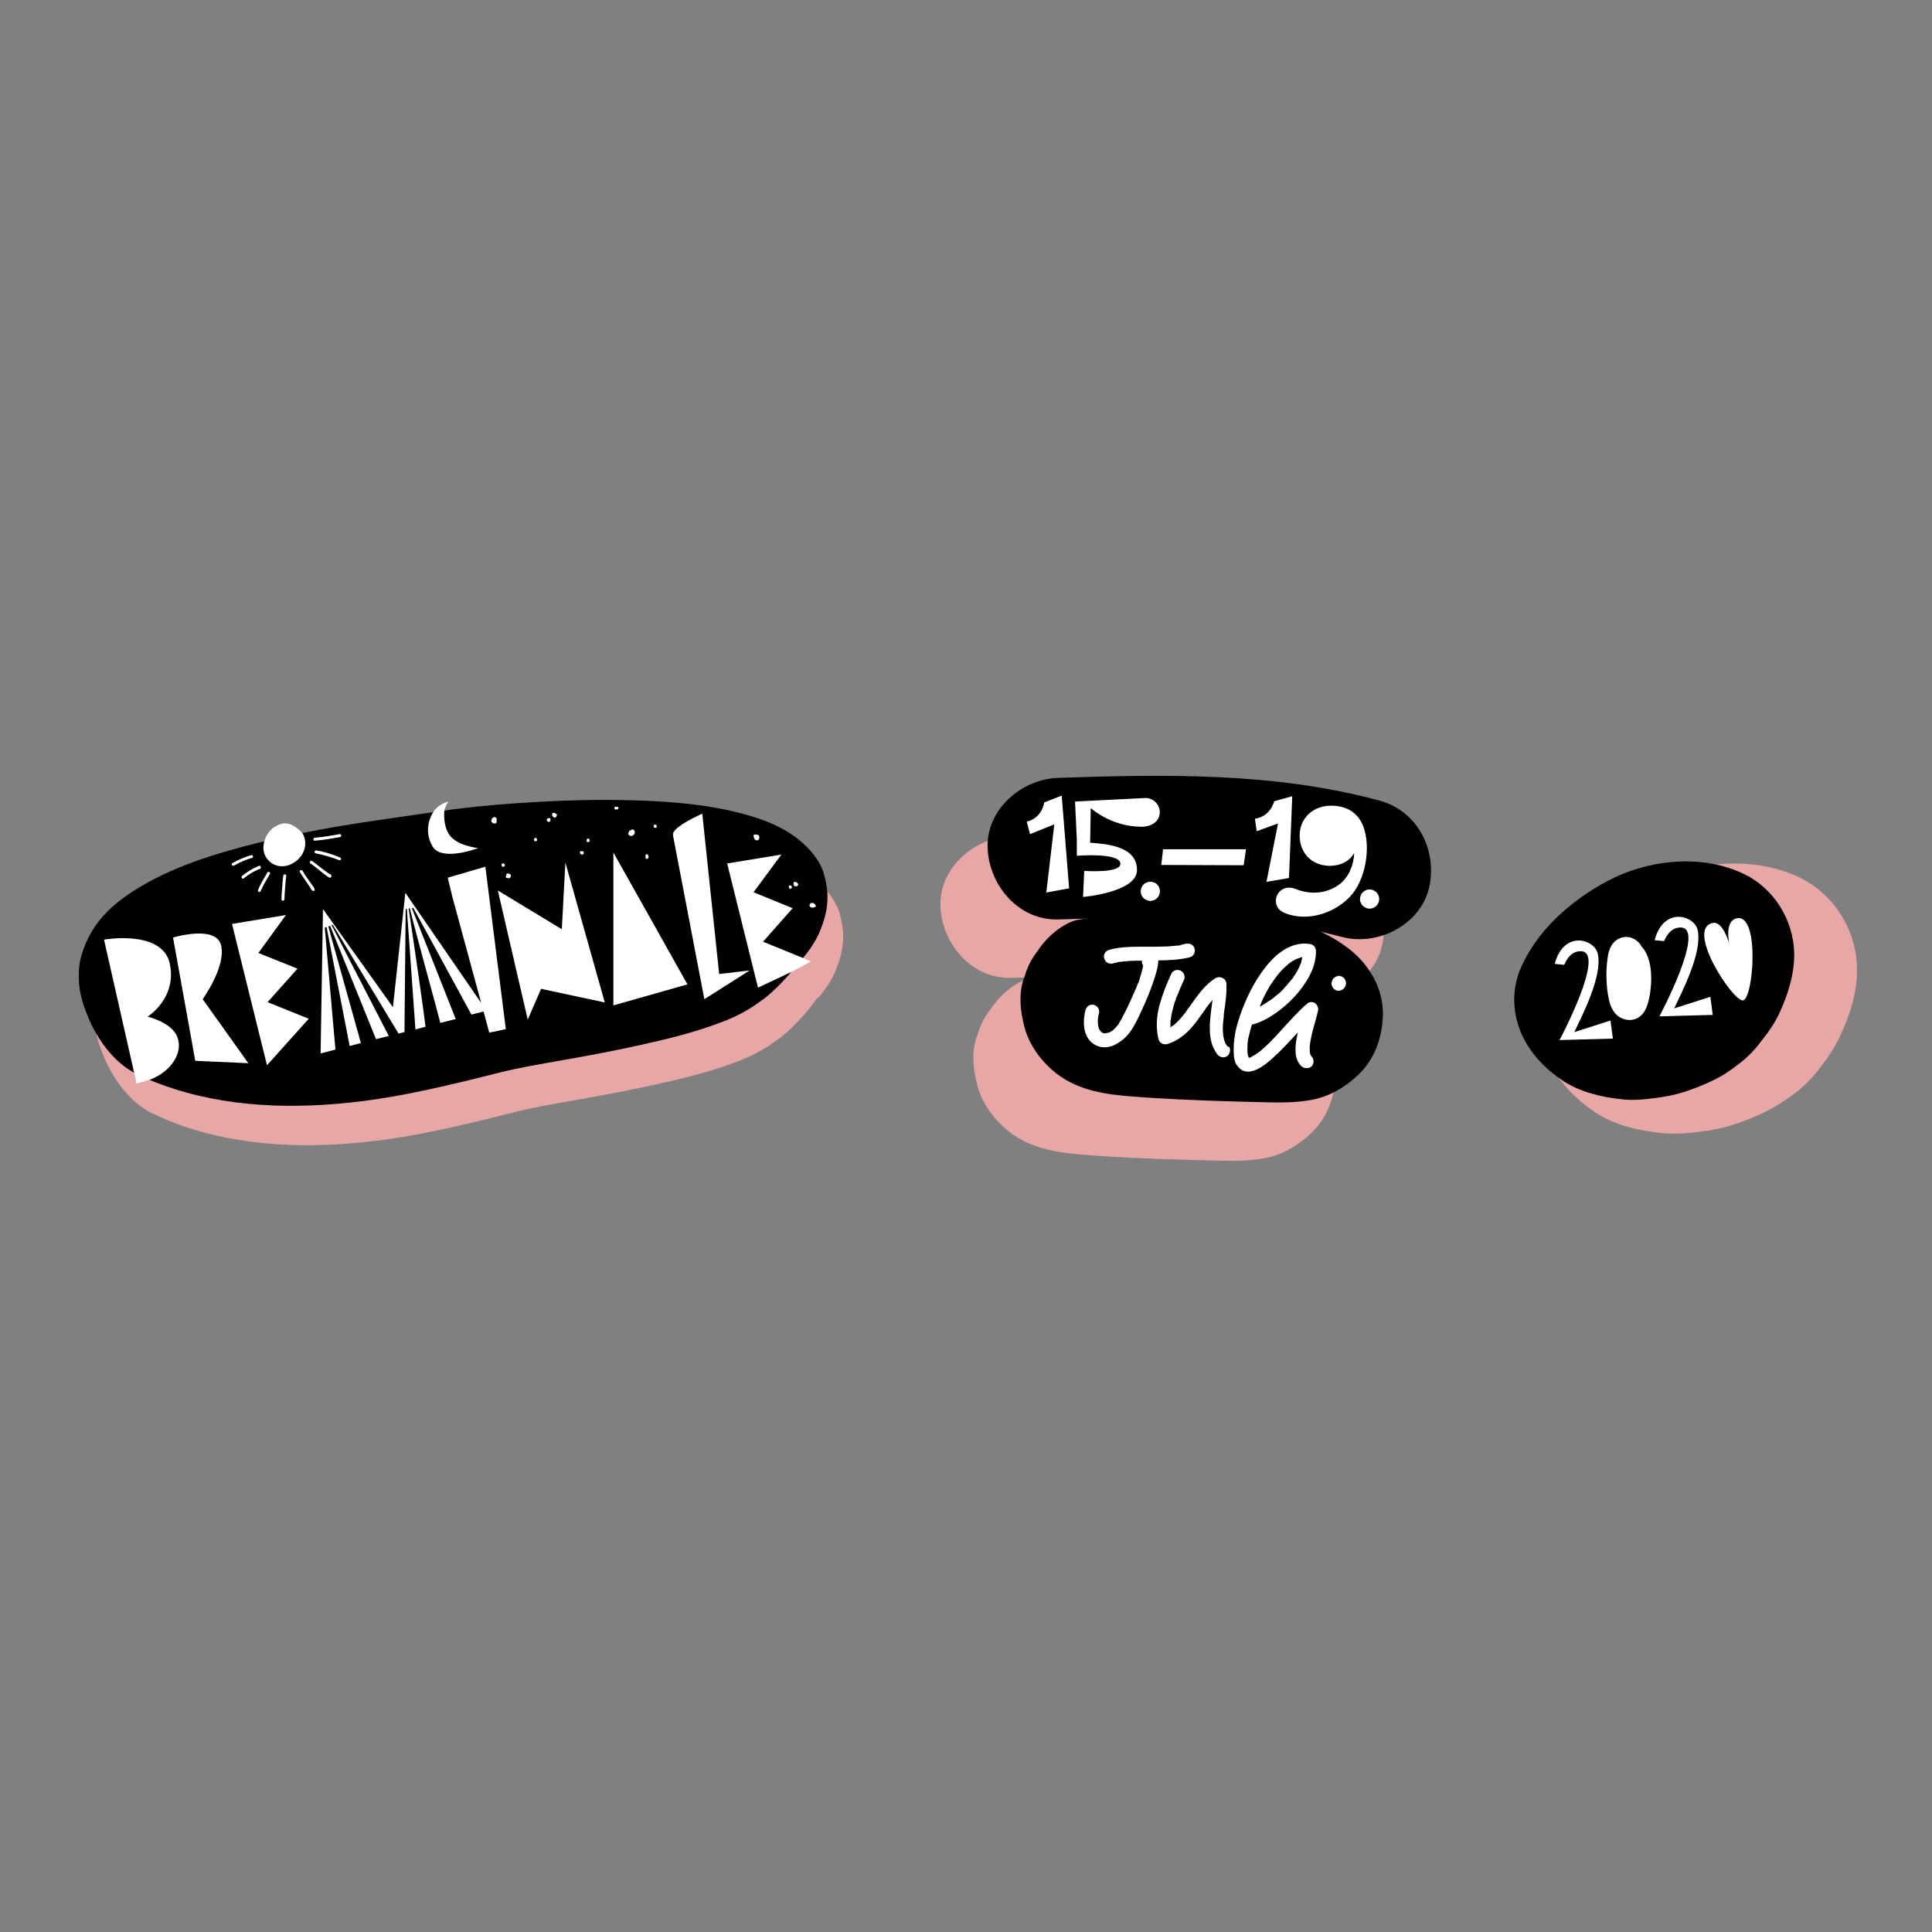 <?xml version="1.0" encoding="UTF-8"?> <svg xmlns="http://www.w3.org/2000/svg" xmlns:xlink="http://www.w3.org/1999/xlink" version="1.1" id="layer" x="0px" y="0px" viewBox="-153 -46 652 652" style="enable-background:new -153 -46 652 652;" xml:space="preserve"><rect x="-153" y="-46" width="652" height="652" fill="#808080" stroke="none"/> <style type="text/css"> .st0{fill:#E8A7A7;} .st1{fill:#FFFFFF;} </style> <path class="st0" d="M123.3,290.6c2.4-2.9,4.5-6,5.8-9.3c1.1-2.7,2-5.6,2.3-8.5c0.4-3.6,0-6.5-0.9-10c-1.2-4.9-4.9-9.1-8.7-12.2 c-4-3.2-8.8-5.5-13.6-7.1c-11.7-3.9-24.1-5.3-36.4-5.9c-13.1-0.6-26.2-0.4-39.3,0.4c-8.8,0.5-17.5,1.2-26.2,2.3 c-1.4,0.1-2.7,0.4-4.2,0.6c0,0-1.1,0.2-1.2,0.2c-0.6,0.1-1.3,0.1-1.3,0.1c-0.8,0.1-1.7,0.3-2.6,0.4c-5.3,0.8-10.6,1.5-15.9,2.3 c-9.1,1.3-18.2,2.8-27.2,4.6c0,0-6.5,1.6-12.7,2.8c-0.6,0.1-1.2,0.3-1.8,0.4c-14.6,3.7-29.3,8.1-42.1,16.3c-5,3.2-9.8,7.2-13.1,12.2 c-2.2,3.3-3.5,6.4-4.6,10.2c-0.8,3-0.8,6.3-0.6,9.3c0.3,2.7,1,5.6,2,8.2c0.4,0.9,4.8,15,16.7,21.5c2.8,1.3,5,2.3,5,2.3 c21.3,8.9,44.9,10.1,67.6,7.7c17.1-1.8,33.8-5.9,50.4-10.1c6.8-1.7,13.9-2.9,20.8-4.1c9.1-1.6,18.2-3.3,27.2-5.3 c9.4-2.1,18.9-4.4,28-8c4.4-1.7,8.5-3.9,12.2-6.7c4.9-3.2,10.6-10.1,10.6-10.1l0.1-0.1l3.2-4.2L123.3,290.6z"></path> <path d="M118,277.3c2.4-2.9,4.5-6,5.8-9.3c1.1-2.7,2-5.6,2.3-8.5c0.4-3.6,0-6.5-0.9-10c-1.2-4.9-4.9-9.1-8.7-12.2 c-4-3.2-8.8-5.5-13.6-7.1c-11.7-3.9-24.1-5.3-36.4-5.9c-13.1-0.6-26.2-0.4-39.3,0.4c-8.8,0.5-17.5,1.2-26.2,2.3 c-1.4,0.1-2.7,0.4-4.2,0.6c0,0-1.1,0.2-1.2,0.2c-0.6,0.1-1.3,0.1-1.3,0.1c-0.8,0.1-1.7,0.3-2.6,0.4c-5.3,0.8-10.6,1.5-15.9,2.3 c-9.1,1.3-18.2,2.8-27.2,4.6c0,0-6.5,1.6-12.7,2.8c-0.6,0.1-1.2,0.3-1.8,0.4c-14.6,3.7-29.3,8.1-42.1,16.3c-5,3.2-9.8,7.2-13.1,12.2 c-2.2,3.3-3.5,6.4-4.6,10.2c-0.8,3-0.8,6.3-0.6,9.3c0.3,2.7,1,5.6,2,8.2c0.4,0.9,4.8,15,16.7,21.5c2.8,1.3,5,2.3,5,2.3 c21.3,8.9,44.9,10.1,67.6,7.7c17.1-1.8,33.8-5.9,50.4-10.1c6.8-1.7,13.9-2.9,20.8-4.1c9.1-1.6,18.2-3.3,27.2-5.3 c9.4-2.1,18.9-4.4,28-8c4.4-1.7,8.5-3.9,12.2-6.7c4.9-3.2,10.6-10.1,10.6-10.1l0.1-0.1l3.2-4.2L118,277.3z"></path> <path class="st1" d="M-57,257.4c0-1,0.1-2.3,0.2-3.4c0.1-1.5,0.2-3,0.4-4.4c0.1-0.6-0.9-0.8-1-0.1c-0.2,1.5-0.3,3-0.4,4.4 c-0.1,1.2-0.2,2.4-0.2,3.6C-58,258.2-57,258.1-57,257.4z M-74,246.1c1.9-1.1,4-2,6.1-2.6c0.6-0.2,0.2-1.1-0.4-0.9 c-2.2,0.7-4.4,1.6-6.3,2.7C-75.1,245.6-74.6,246.4-74,246.1z M-62.8,248.5c-1.1,1.9-2.3,3.8-3.1,5.8c-0.3,0.6,0.7,1.1,0.9,0.4 c0.8-2,2-3.9,3.1-5.8C-61.6,248.4-62.5,247.9-62.8,248.5z M-62.9,313.5l14.1-15.7l-13.9-5.6l10.1-11.3l-13.2-5.3l9.3-12.8l-18.2,3 L-62.9,313.5z M-38.2,243.4c-2.6-1.1-5.3-2-8.1-2.4c-0.6-0.1-0.8,0.9-0.1,1c2.7,0.5,5.3,1.3,7.9,2.3 C-38.1,244.6-37.6,243.6-38.2,243.4z M-41.4,249.1L-41.4,249.1c-0.1-0.1-0.1-0.1-0.3-0.1c-0.2-0.1-0.4-0.3-0.6-0.4 c-0.6-0.4-1.1-0.8-1.8-1.3c-1.2-0.9-2.3-1.8-3.5-2.7c-0.6-0.4-1.2,0.4-0.6,0.8c1.2,0.8,2.3,1.8,3.5,2.7c0.9,0.7,1.8,1.5,2.9,2.1 C-41.2,250.4-40.9,249.5-41.4,249.1L-41.4,249.1z M-65.6,246.2c-2,0.8-4,2-5.7,3.4c-0.5,0.4,0.1,1.3,0.6,0.8 c1.6-1.3,3.5-2.5,5.5-3.2C-64.7,246.9-65.1,245.9-65.6,246.2z M10.2,295.4l1.9,7.1l5.6-1.2l-6.9-54.8l-12.7,3.7l1.6,6.6l9.7,35.7 M-38.4,235.5c-2.7,0.5-5.6,1-8.4,1.2c-0.6,0.1-0.6,1.1,0.1,1c2.8-0.2,5.6-0.7,8.4-1.2C-37.6,236.4-37.8,235.4-38.4,235.5z M-69.2,312.8l-15.4-21.6c0,0,8-11.1,6.2-18.2c-1.7-7-16.2-2.6-16.2-2.6l7.5,41.6L-69.2,312.8z M101.7,237.2 c0.1,0.2,0.4,0.4,0.6,0.4c0.1,0,0.1,0,0.1,0h0.1c0.1,0,0.3-0.1,0.4-0.1c0.4-0.4,0.4-0.9,0.3-1.3c0-0.1-0.1-0.4-0.3-0.4 c-0.4-0.1-0.7-0.2-1.1-0.2c-0.1,0-0.4,0.1-0.4,0.2c-0.1,0.1-0.1,0.4-0.1,0.6c0.1,0.1,0.1,0.3,0.3,0.4l0,0c0,0,0,0,0,0.1 C101.4,237,101.5,237.1,101.7,237.2z M74.1,235.8l10.6,55.4l15.3-9.7l-10.3,1.2l-5.7-54.1C84.1,228.6,73.7,233,74.1,235.8z M34.5,228.6c-0.1-0.1-0.1-0.2-0.2-0.2l0,0c-0.1,0-0.1-0.1-0.1-0.1c-0.1,0-0.1,0-0.1,0s-0.1,0-0.2,0c-0.1,0-0.3,0.1-0.4,0.1 s-0.2,0.2-0.2,0.4c0,0.1,0,0.1,0,0.2c0.1,0.1,0.1,0.4,0.2,0.5c0.1,0.1,0.1,0.1,0.3,0.2l0,0c0,0.1,0.1,0.1,0.1,0.1 c0.1,0.1,0.2,0.1,0.4,0.1c0.1,0,0.3-0.1,0.4-0.2c0.1-0.1,0.1-0.2,0.1-0.4c0.1-0.1,0.1-0.1,0.1-0.1c0.1-0.2,0.1-0.4-0.1-0.5 C34.6,228.7,34.5,228.6,34.5,228.6z M31.9,231.3c0.2,0.1,0.6,0.1,0.7-0.1c0.1-0.1,0.1-0.2,0.1-0.3c0.1-0.1,0.1-0.2,0.1-0.4 c0-0.3-0.3-0.5-0.6-0.4c-0.3,0-0.5,0.1-0.6,0.4c-0.1,0.1-0.1,0.2-0.1,0.3c0,0.1,0.1,0.2,0.1,0.3C31.8,231.1,31.9,231.2,31.9,231.3z M45.1,238.1c0.1,0.1,0.3,0.1,0.4,0.1s0.2-0.1,0.3-0.1c0.1-0.1,0.2-0.2,0.2-0.4c0-0.1,0-0.2-0.1-0.3v-0.1l0,0c0-0.1-0.1-0.1-0.1-0.2 c-0.1-0.1-0.2-0.1-0.4-0.1c-0.3,0-0.5,0.3-0.4,0.6v0.1v0.1C44.9,237.9,45,237.9,45.1,238.1z M43.4,241.3c-0.1,0-0.1,0-0.1-0.1 c-0.1,0-0.3,0-0.4,0.1c-0.2,0.1-0.3,0.5-0.1,0.7c0.1,0.1,0.3,0.4,0.6,0.4c0.1,0,0.4,0,0.4-0.1c0.1-0.1,0.2-0.3,0.2-0.4 c0.1-0.3-0.1-0.6-0.4-0.6C43.5,241.3,43.5,241.3,43.4,241.3z M54,241.7v51.6l25-7.1L54,241.7z M114.5,260.5l-13.2-5.4l9.4-12.7 l-18.3,3l10.4,41.9l11.7-5.5l6.1-3.3l-2.6-1.2l-13.5-5.5L114.5,260.5z M-7,239.7c3.2,5.2,15.4,0.5,15.4,0.5s-7.7-0.7-10.1-5 c-1.6-2.8-1.5-6.5-1.3-7.7c0.1-1.2,1.3-3,1.3-3s-2.3,0.5-4.2,2.4C-7.6,228.7-10.3,234.1-7,239.7z M-51.8,248.3 c0.8,1.3,1.7,2.6,2.6,3.9c0.4,0.6,0.8,1.1,1.1,1.7c0.1,0.1,0.1,0.3,0.2,0.4c0.6,0.6,1.2,0.4,1.1-0.1c-0.1-0.6-0.6-1.2-1-1.7 c-1-1.5-2.2-2.9-3-4.5C-51.2,247.3-52.1,247.7-51.8,248.3z M-62.7,244c2,2.5,5.4,3,8.2,1.5c2.8-1.4,4.7-4.2,4.5-7.4 c-0.1-1.1-0.4-2.1-1-3c0,0-3.6-4.3-7.3-3c-3.6,1.2-4.9,3.8-5.5,5.8C-64.4,240.1-64.2,242.2-62.7,244z M-93.1,304.1 c-1.8-5.1-10.1-7-10.1-7s10-6.2,7.5-17.9c-2.5-11.6-22.2-8.1-22.2-8.1l11,48.6l4.4-1.3C-95.1,315.6-91.2,309.2-93.1,304.1z M14.3,229.9c-0.1-0.1-0.2-0.1-0.4-0.1c-0.1-0.1-0.4-0.1-0.5,0.1c-0.1,0.1-0.3,0.3-0.4,0.4c-0.1,0.1-0.1,0.2-0.1,0.4 c-0.2,0.3-0.1,0.7,0.2,0.9c0.3,0.2,0.6,0.4,0.9,0.3c0.2,0,0.4,0,0.5-0.2c0.1-0.2,0.1-0.4,0.1-0.6c0-0.2,0-0.4,0-0.7 C14.6,230.1,14.4,229.9,14.3,229.9z M16.7,246.5c0.1,0,0.2,0,0.3,0c0.1-0.1,0.2-0.1,0.3-0.2c0.1-0.1,0.1-0.3,0.1-0.4 c0-0.1-0.1-0.3-0.2-0.4c-0.1-0.1-0.2-0.1-0.4-0.1h-0.1c-0.1,0-0.3,0.1-0.4,0.2c-0.1,0.2-0.1,0.6,0.1,0.7 C16.5,246.5,16.6,246.5,16.7,246.5z M18.4,250.3c0.1,0.1,0.2,0.1,0.4,0.1c0.2,0,0.4-0.2,0.5-0.4c0.1-0.1,0.1-0.3,0.1-0.4 c0.1-0.2,0-0.4-0.2-0.5c-0.1-0.1-0.2-0.1-0.3-0.2c-0.1-0.1-0.1-0.1-0.2-0.1c0,0,0,0-0.1,0c-0.3-0.1-0.6,0-0.7,0.3 c-0.1,0.1-0.1,0.3,0,0.4l0,0c-0.2,0.1-0.3,0.5-0.1,0.7C18,250.3,18.1,250.3,18.4,250.3z M27.2,237.4L27.2,237.4 c0.1,0.4,0.3,0.6,0.6,0.5c0.3,0,0.5-0.3,0.4-0.6v-0.1c0-0.3-0.3-0.5-0.6-0.4C27.4,236.8,27.2,237.1,27.2,237.4z M55.2,226.3 c-0.1,0-0.1,0-0.2,0c-0.2-0.1-0.4-0.1-0.6,0.1c-0.1,0.2-0.1,0.6,0.1,0.7c0.1,0.1,0.2,0.1,0.4,0.1c0.1,0,0.1,0,0.2,0 c0.1,0,0.2-0.1,0.4-0.1c0.1-0.1,0.2-0.2,0.2-0.4c0-0.1,0-0.3-0.1-0.4C55.5,226.4,55.4,226.3,55.2,226.3z M37.8,245.1l-1.2,22.5 L15,254.5l10.1,43.6l4.5-10.4l21.5,4.6L37.8,245.1z M59.8,234.2c-0.1,0-0.2,0.1-0.3,0.1c-0.1,0.1-0.2,0.3-0.3,0.5 c0,0.1-0.1,0.1-0.1,0.1c-0.1,0.4-0.1,0.8,0.3,1c0.5,0.4,1.1,0.2,1.5-0.2c0.5-0.5,0.4-1.5-0.3-1.8C60.4,233.9,60,234,59.8,234.2z M64.8,243.5c0.1,0.1,0.1,0.2,0.3,0.3c0.1,0.1,0.3,0.1,0.4,0c0.1-0.1,0.2-0.1,0.3-0.3c0-0.1,0.1-0.1,0.1-0.2c0-0.1,0-0.2-0.1-0.4 s-0.1-0.2-0.1-0.4c-0.1-0.2-0.5-0.3-0.7-0.1c-0.2,0.1-0.3,0.5-0.1,0.7l0,0C64.8,243.4,64.8,243.4,64.8,243.5z M68.2,233.4 c0.3,0,0.5-0.3,0.4-0.6v-0.1c0-0.3-0.3-0.5-0.6-0.4c-0.3,0-0.5,0.3-0.4,0.6v0.1C67.7,233.3,68,233.4,68.2,233.4z M6.1,296.4l5.1-1.3 l-27.4-39.8l-4.2,38.6l-23.6-33.1l-0.8,48.7l5-1.3l-3.6-41.1l0.6-0.3L-35,307l3.8-1l-11-39.3l0.6-0.3l15.5,38.3l4.3-1.1l-19.3-37.4 l0.4-0.1l22.2,36.7l2-0.5l0.4-41.5l0.4-0.1l2.9,40.7l3.4-0.9c-0.6-5.3-4.1-29.5-5.7-39.9l0.4-0.1c2.5,10.3,9.1,33.8,10.3,38.7 l5.2-1.3l-14.8-37.4l0.5-0.1L6.1,296.4z M116.1,252c-0.1-0.1-0.1-0.1-0.1-0.1c-0.1-0.1-0.1-0.1-0.3-0.2c0,0,0,0-0.1,0l0,0 c-0.1-0.1-0.2-0.1-0.4-0.1c-0.2,0-0.4,0.2-0.4,0.4c0,0.1,0,0.1,0,0.1v0.1c0,0.1,0,0.2,0.1,0.4c0,0,0,0,0,0.1l0,0 c0.1,0.3,0.3,0.5,0.6,0.4c0.1,0,0.1,0,0.1,0c0.4,0.1,0.6-0.2,0.8-0.5C116.4,252.4,116.3,252.1,116.1,252z M114,252.9 c-0.1-0.1-0.3-0.1-0.4-0.1c-0.3,0-0.5,0.3-0.4,0.6c0,0.1,0.1,0.3,0.2,0.4c0.1,0.1,0.3,0.1,0.4,0.1c0.3,0,0.5-0.3,0.4-0.6 C114.2,253.1,114.1,252.9,114,252.9z M122.2,259.4c-0.1-0.1-0.3-0.4-0.4-0.4l-0.1-0.1c-0.1-0.1-0.1-0.1-0.2-0.1 c-0.1-0.1-0.4-0.1-0.5-0.1h-0.1l0,0c-0.1,0.1-0.3,0.1-0.4,0.2c0,0,0,0.1-0.1,0.1c-0.1,0.1-0.1,0.3-0.2,0.4c-0.1,0.4,0.2,0.6,0.5,0.8 c0.1,0.1,0.4,0.1,0.6,0.1c0.1,0,0.3,0,0.4-0.1c0.1,0,0.2-0.1,0.4-0.1c0.1,0,0.1-0.1,0.2-0.1C122.3,259.9,122.3,259.6,122.2,259.4z"></path> <path class="st0" d="M468.2,303.2c3.2-7,5.6-14.4,5.5-22.2c-0.1-13.2-8-25.7-20.1-31.2c-13.9-6.3-30.5-5.4-44.6,0 c-9.2,3.6-30.6,15.5-39.8,36.2c-3.5,7.9-3.4,16.9,0,24.9c3.3,7.7,9.1,13.7,16,18.4c6.7,4.5,14.9,6.3,22.8,7.1 c4.1,0.4,8.1,0.1,12.2-0.4c4-0.5,8-1.2,11.9-2.5c3.7-1.2,7.2-2.6,10.7-4.3c3.6-1.8,6.9-4,10.1-6.4c3.3-2.5,6-5.3,8.5-8.7 C464.1,310.6,466.4,307.1,468.2,303.2z"></path> <path d="M447.6,295.7c2.8-6.2,4.9-12.7,4.9-19.6c-0.1-11.7-7-22.7-17.7-27.5c-12.3-5.6-26.9-4.8-39.4,0c-8.2,3.2-27,13.6-35.1,31.9 c-3.1,7-3,14.9,0,22c2.9,6.8,8,12.1,14.1,16.2c5.9,3.9,13.2,5.6,20.1,6.3c3.6,0.4,7.1,0.1,10.7-0.4c3.6-0.4,7.1-1.1,10.5-2.2 c3.2-1.1,6.4-2.3,9.4-3.8c3.2-1.5,6.1-3.5,8.9-5.7c3-2.3,5.3-4.7,7.5-7.7C443.9,302.2,446,299.2,447.6,295.7z"></path> <path class="st1" d="M390.5,298.4l-12.2,3.9c2.7-5.8,9.6-18.9,7.9-26.5c-0.6-2.5-3.4-4.3-6.1-4.4c-6.8-0.2-8.4,7.9-8.4,7.9l3.2,0.3 c0,0,1.6-4.7,5.6-4.6c8.7,0.2-7.2,30-7.2,30l18-0.5l0,0L390.5,298.4z M433.2,263.9c-4.4,0.8-2.6,8.7-2.6,8.7s-2.1-8-5.7-7.1 c-9.1,2.1,6.9,26.5,10.3,26.1C438.7,291.3,441,262.4,433.2,263.9z M400.9,273.3c-0.3-0.6-0.7-1.1-1.2-1.5c-2.1-2-5.3-2.2-7.6-0.2 c-2.2,1.9-2.5,4.8-2.8,7.5c-0.3,3-0.2,5.9,0.1,8.9c0.4,2.8,0.8,5.8,2.7,8c2,2.3,5.6,3,8.1,1.2c2.7-1.8,3.4-6.1,3.8-9.1 C404.6,283.3,404.3,276.9,400.9,273.3z M424.2,290.4l-12.2,3.9c2.7-5.8,9.6-18.9,7.9-26.5c-0.6-2.5-3.4-4.3-6.1-4.4 c-6.8-0.2-8.4,7.9-8.4,7.9l3.2,0.3c0,0,1.6-4.7,5.6-4.6c8.7,0.2-7.2,30-7.2,30l18-0.5l0,0L424.2,290.4z"></path> <path class="st0" d="M296.7,243.9c-35.3-9.6-72.2-8.9-108.4-7.7c-12.5,0.4-24.5,10.7-23.9,23.9c0.6,12.6,10.6,24.3,23.9,23.9 c24.5-0.8,49.1-1.5,73.5,1.3c7.5,1.1,14.9,2.7,22.2,4.6c12.1,3.2,26.5-4.1,29.4-16.7C316.2,260.7,309.6,247.4,296.7,243.9z"></path> <path class="st0" d="M286.2,293.8c-12.2-9.4-29.3-12.6-44.4-13.5c-15.5-1-31.2,1.5-46.4,3.7c-5.3,0.8-11.3,6.1-14.1,10.6 c-2,2.5-3.5,5.4-4.4,8.6c-2.2,5.2-1.5,11.7-0.1,17c1.8,7.2,7.5,14.1,13.8,17.8c8.4,5,18,5.4,27.6,6.1c13.6,0.9,27.2,1.3,40.7,1.6 c5.1,0.1,9.6,0.1,14.7-0.8c6.1-1.1,11.5-4.3,15.9-8.5c5.6-5.3,8.2-12.9,8.3-20.5C297.8,307.1,292.9,299,286.2,293.8z"></path> <path d="M312.6,224.2c-35.3-9.6-72.2-8.9-108.4-7.7c-12.5,0.4-24.5,10.7-23.9,23.9c0.6,12.6,10.6,24.3,23.9,23.9 c24.5-0.8,49.1-1.5,73.5,1.3c7.5,1.1,14.9,2.7,22.2,4.6c12.1,3.2,26.5-4.1,29.4-16.7C332.1,241,325.5,227.7,312.6,224.2z"></path> <path class="st1" d="M239.5,240.6l-0.6,5.3l27.8,0.1l0.8-5.4L239.5,240.6z M238.4,255.3c-0.3,1.8-2,3-3.7,2.7c-1.8-0.3-3-2-2.7-3.7 c0.3-1.8,2-3,3.7-2.7C237.5,251.8,238.7,253.5,238.4,255.3z M233.6,223.3c-0.4,0-23.8,1.2-23.8,1.2l0.6,13v5.3 c0,0,14.7-1.2,14.7,2.7c0.1,3.3-12.2,2.4-12.2,2.4l-0.4,8.8c0,0,17.9-1.5,18.2-8.9c0.2-8.2-10.1-9-15.8-9.4l0.2-11.7 c0,0,6.8,6.3,17.1,6.3c3.6,0,6.2-1.9,6.2-4.9C238.4,225.5,236.2,223.3,233.6,223.3z M207.8,253.8l-2.5-31.3l-5.9,2.3 c0,0-0.6,5.2-5.9,6.5l1.1,4.2l8.2-3.3l-2.7,23L207.8,253.8z M312.4,257.9c-0.3,1.8-2,3-3.7,2.7c-1.8-0.3-3-2-2.7-3.7 c0.3-1.8,2-3,3.7-2.7C311.5,254.5,312.7,256.2,312.4,257.9z M282,250.3l1.1-27.6l-6.1,1.7c0,0-1.1,5.1-6.5,5.9l0.6,4.2l7.2-2.6 l-3.9,19.7L282,250.3z M307,232.7c-1.8-4.5-5.6-6.8-10.8-6.8c-6.4,0-10.6,4.5-10.6,10.1c0,5.6,3.8,10.1,10.1,10.2 c3.6,0,6.8-1.5,8.3-4.4c-0.1,4.2-1.9,8.2-4.8,10.5c-4.4,3.4-10,3.7-15,1.7c-6.2-2.4-9.3,5.8-3.7,8.1c7.4,3,16.3,0.4,21.9-5.3 C307.9,251.2,309.8,239.8,307,232.7z"></path> <path d="M302.1,274.1c-12.2-9.4-29.3-12.6-44.4-13.5c-15.5-1-31.2,1.5-46.4,3.7c-5.3,0.8-11.3,6.1-14.1,10.6c-2,2.5-3.5,5.4-4.4,8.6 c-2.2,5.2-1.5,11.7-0.1,17c1.8,7.2,7.5,14.1,13.8,17.8c8.4,5,18,5.4,27.6,6.1c13.6,0.9,27.2,1.3,40.7,1.6c5.1,0.1,9.6,0.1,14.7-0.8 c6.1-1.1,11.5-4.3,15.9-8.5c5.6-5.3,8.2-12.9,8.3-20.5C313.8,287.4,308.9,279.3,302.1,274.1z"></path> <path class="st1" d="M248.4,277.1c0.1,0,0.1-0.1,0.2-0.1c1.3-0.3,1.9-1.8,1.5-3c-0.4-1.3-1.8-1.8-3-1.5c-0.5,0.1-1,0.2-1.5,0.4 c0,0,0,0-0.1,0c-0.1,0-0.1,0-0.2,0.1c-0.3,0.1-0.6,0.1-0.9,0.1c-1.1,0.1-2.2,0.2-3.3,0.3c-2.3,0.1-4.5,0.1-6.8,0.1 c-4.3,0-8.7-0.1-12.9,1c-0.1,0-0.1,0.1-0.2,0.1c-1.3,0.4-2,1.8-1.5,3c0.4,1.3,1.8,1.9,3,1.5c0.4-0.1,0.8-0.2,1.3-0.3 c0.1,0,0.1,0,0.2-0.1c0.3-0.1,0.5-0.1,0.8-0.1c1-0.1,2-0.2,3-0.3c1.5-0.1,2.9-0.1,4.4-0.1c-0.1,0.6,0,1.1,0.4,1.6 c-0.1,0.2-0.1,0.4-0.1,0.6c-0.4,1.5-0.8,3.1-1.3,4.6c-0.1,0.2-0.1,0.4-0.2,0.6c0,0.1,0,0.1-0.1,0.1c-0.1,0.4-0.4,0.8-0.5,1.3 c-0.4,0.8-0.7,1.7-1.1,2.5c-0.7,1.6-1.4,3.2-2.2,4.8c-0.6,1.3-1.3,2.6-2,3.9c-0.3,0.5-0.6,0.9-0.8,1.4l0,0c-0.1,0.1-0.1,0.1-0.1,0.2 c-0.4,0.4-0.8,0.8-1.1,1.2c-0.1,0.1-0.4,0.3-0.5,0.5c-0.1,0.1-0.1,0.1-0.1,0.1c-0.4,0.3-0.7,0.5-1.1,0.7c-0.1,0.1-0.1,0.1-0.2,0.1 c-0.1,0.1-0.3,0.1-0.4,0.1c-0.1,0.1-0.4,0.1-0.5,0.1c-0.1,0-0.2,0.1-0.3,0.1c-0.2,0-0.4,0-0.6,0c-0.1,0-0.3-0.1-0.4-0.1 c-0.1-0.1-0.2-0.1-0.3-0.1c0,0-0.1,0-0.1-0.1c-0.1-0.1-0.1-0.1-0.2-0.2c-0.1-0.1-0.1-0.1-0.1-0.1c0,0,0,0-0.1-0.1 c-0.1-0.2-0.2-0.4-0.4-0.6c0,0,0-0.1-0.1-0.1c-0.1-0.1-0.1-0.4-0.1-0.5c-0.1-0.1-0.1-0.3-0.1-0.4c0-0.1,0-0.1-0.1-0.1 c-0.1-0.7-0.1-1.4-0.1-2.2c0-0.1,0-0.1,0-0.1c0-0.2,0.1-0.5,0.1-0.7c0.1-0.5,0.1-0.9,0.3-1.4c0.3-1.3-0.6-2.5-1.8-2.8 c-1.3-0.3-2.5,0.6-2.8,1.8c-0.9,3.6-0.9,8.4,2.2,11c1.3,1.1,3.2,1.7,4.9,1.5c2.2-0.2,3.9-1.3,5.6-2.6c2.4-2,3.9-4.8,5.2-7.5 c1.5-3.2,3-6.4,4.2-9.7c0.7-1.9,1.4-3.9,1.9-5.8c0.3-1.2,0.6-2.5,0.6-3.7C241.5,278.1,245,277.9,248.4,277.1z M260.9,306.7 c-0.1-0.1-0.1-0.3-0.3-0.5c0-0.1-0.1-0.1-0.1-0.2c-0.1-0.4-0.3-0.7-0.4-1.1c-0.1-0.2-0.1-0.4-0.1-0.6c0-0.1,0-0.1-0.1-0.2 c-0.3-1.8-0.3-3.6-0.1-5.3c0-0.1,0-0.1,0-0.1v-0.1c0-0.2,0.1-0.4,0.1-0.7c0.1-0.5,0.1-1,0.1-1.5c0.1-0.9,0.2-1.9,0.4-2.8 c0.2-2,0.5-3.9,0.5-5.8c0-0.6,0-1.1,0-1.8c-0.1-1.8-2.1-2.8-3.7-1.9c-3.7,2.3-6.1,5.9-8.6,9.4c-0.1,0.2-0.3,0.4-0.4,0.6 c-0.1,0.1-0.1,0.1-0.1,0.1l0,0c-0.3,0.4-0.6,0.8-0.9,1.3c-0.6,0.8-1.3,1.6-1.9,2.3c-0.6,0.7-1.3,1.4-2,2c-0.1,0.1-0.1,0.1-0.3,0.2 c-0.2,0.1-0.4,0.3-0.6,0.4c-0.1,0.1-0.3,0.2-0.4,0.3c0-0.6,0-1.1,0-1.7c0-0.1,0-0.2,0-0.3s0-0.4,0.1-0.5c0.1-0.5,0.1-0.9,0.2-1.4 c0.1-0.9,0.4-1.8,0.6-2.7c0.2-0.9,0.5-1.8,0.8-2.6c0.1-0.4,0.3-0.8,0.4-1.2c0-0.1,0.1-0.1,0.1-0.1c0.1-0.2,0.2-0.5,0.3-0.7 c0.6-1.6,1.3-3.2,2-4.7c0.6-1.2,0.2-2.5-1-3.2c-1.1-0.6-2.7-0.2-3.2,1c-1.6,3.4-3,7-4,10.6c-1,3.8-1.3,7.8-0.3,11.6 c0.4,1.3,1.8,1.9,3,1.5c4.3-1.3,7.5-4.4,10.1-8c0.7-1,1.4-1.9,2.1-2.9c0.3-0.4,0.6-0.8,0.8-1.2c0,0,0-0.1,0.1-0.1 c0-0.1,0.1-0.1,0.1-0.1c0.1-0.2,0.4-0.5,0.5-0.7c0.5-0.6,1-1.3,1.5-1.9c-0.2,1.5-0.4,3.1-0.6,4.6c-0.4,3.7-0.7,7.9,0.8,11.4 c0.4,0.8,0.8,1.5,1.3,2.3c0.8,1,2.1,1.5,3.3,0.8c1-0.6,1.5-2.3,0.8-3.2C261.4,307.3,261.1,307,260.9,306.7z M288.4,292.5 c-1.8,1.4-3.2,3-4.8,4.6c-1.9,2-3.7,4-5.6,6.1c-1.8,1.9-3.7,3.9-5.8,5.6c-0.1,0.1-0.1,0.1-0.3,0.2c-0.2,0.2-0.5,0.4-0.7,0.5 c-0.4,0.3-0.8,0.6-1.3,0.8c-0.2,0.1-0.4,0.2-0.6,0.4c-0.1,0-0.1,0.1-0.1,0.1c-0.1,0.1-0.3,0.1-0.5,0.1c-0.1,0-0.1,0.1-0.2,0.1 c0-0.1-0.1-0.1-0.1-0.1c-0.1-0.2-0.1-0.4-0.2-0.6c0-0.1,0-0.2-0.1-0.3c-0.1-0.3-0.1-0.6-0.1-0.9c-0.1-0.7,0-1.5,0-2.2 c0-0.2,0-0.4,0-0.6c0-0.3,0.1-0.5,0.1-0.8c0.1-0.6,0.1-1.1,0.3-1.6c0.3-1.3,0.6-2.5,1-3.8c0.1-0.1,0.1-0.2,0.1-0.4 c0.2,0,0.5,0,0.7-0.1c3.7-1.1,7-3.3,9.8-5.6c3.2-2.6,6-5.8,8.2-9.4c1.8-3,3-6.4,2.9-9.8c-0.1-1.1-0.8-2-1.9-2.2 c-6.3-1.1-11.7,3.3-15.3,8c-4.1,5.3-7,11.5-9,17.9c-0.8,2.5-1.3,5-1.5,7.6c-0.1,1.4-0.1,2.8,0,4.2c0.1,1.2,0.4,2.5,1.2,3.4 c3.4,4.7,9.3-0.2,12.2-2.9c2.9-2.6,5.5-5.5,8.2-8.4c-0.1,0.4-0.2,0.8-0.3,1.3c-0.6,3.2-1.2,7.6,1.5,10.1l0.1,0.1 c1,0.8,2.5,0.8,3.4-0.1c0.8-0.9,0.8-2.5-0.1-3.3c-0.1-0.1-0.1-0.1-0.1-0.1c0,0,0,0,0-0.1c-0.1-0.1-0.1-0.1-0.1-0.1 c0-0.1,0-0.1-0.1-0.1c-0.1-0.1-0.1-0.3-0.1-0.4c0-0.1,0-0.1-0.1-0.2c0-0.2-0.1-0.5-0.1-0.7c0-0.4,0-0.7,0-1.1c0-0.1,0-0.3,0-0.4 c0-0.1,0-0.1,0-0.2c0.1-0.8,0.2-1.7,0.4-2.6c0.6-3.2,1.7-6.3,2.4-9.4c0.2-0.8-0.1-1.7-0.7-2.3C290.6,292.2,289.2,291.9,288.4,292.5z M275.1,287.5c0.4-0.7,0.8-1.4,1.3-2c0.2-0.3,0.4-0.6,0.6-0.9c0,0,0,0,0.1-0.1c0.1-0.2,0.3-0.4,0.4-0.6c0.9-1.2,1.9-2.4,3-3.4 c0.2-0.2,0.5-0.5,0.8-0.7c0.1-0.1,0.3-0.2,0.4-0.4c0,0,0.1,0,0.1-0.1c0.5-0.4,1.1-0.8,1.6-1.1c0.3-0.1,0.6-0.3,0.8-0.4 c0.1,0,0.1-0.1,0.1-0.1c0.1-0.1,0.2-0.1,0.3-0.1c0.6-0.2,1.1-0.4,1.8-0.6c0.1,0,0.1,0,0.1,0c-0.1,0.3-0.1,0.6-0.2,0.9 c-0.1,0.2-0.1,0.4-0.1,0.6c0,0.1-0.1,0.4-0.2,0.6c-0.6,1.6-1.5,3.2-2.5,4.6c-0.1,0.1-0.1,0.1-0.1,0.2c-0.1,0.1-0.2,0.4-0.4,0.5 c-0.3,0.4-0.6,0.8-1,1.2c-0.6,0.8-1.3,1.5-2,2.3s-1.4,1.4-2.2,2c-0.2,0.1-0.4,0.3-0.6,0.5c-0.1,0.1-0.1,0.1-0.1,0.1l0,0 c-0.4,0.3-0.8,0.6-1.2,0.9c-1.2,0.8-2.4,1.6-3.7,2.3c-0.1,0-0.1,0.1-0.1,0.1C272.8,291.8,273.9,289.6,275.1,287.5z M301.1,285 c-0.2-0.6-0.6-1.1-1.2-1.4c-0.6-0.3-1.2-0.4-1.8-0.1c-0.6,0.2-1.1,0.6-1.4,1.1l-0.1,0.3c-0.3,0.6-0.4,1.2-0.1,1.8 c0.2,0.6,0.6,1.1,1.2,1.4c0.6,0.3,1.2,0.4,1.8,0.1c0.6-0.2,1.1-0.6,1.4-1.1l0.1-0.3C301.3,286.3,301.3,285.6,301.1,285z"></path> </svg> 